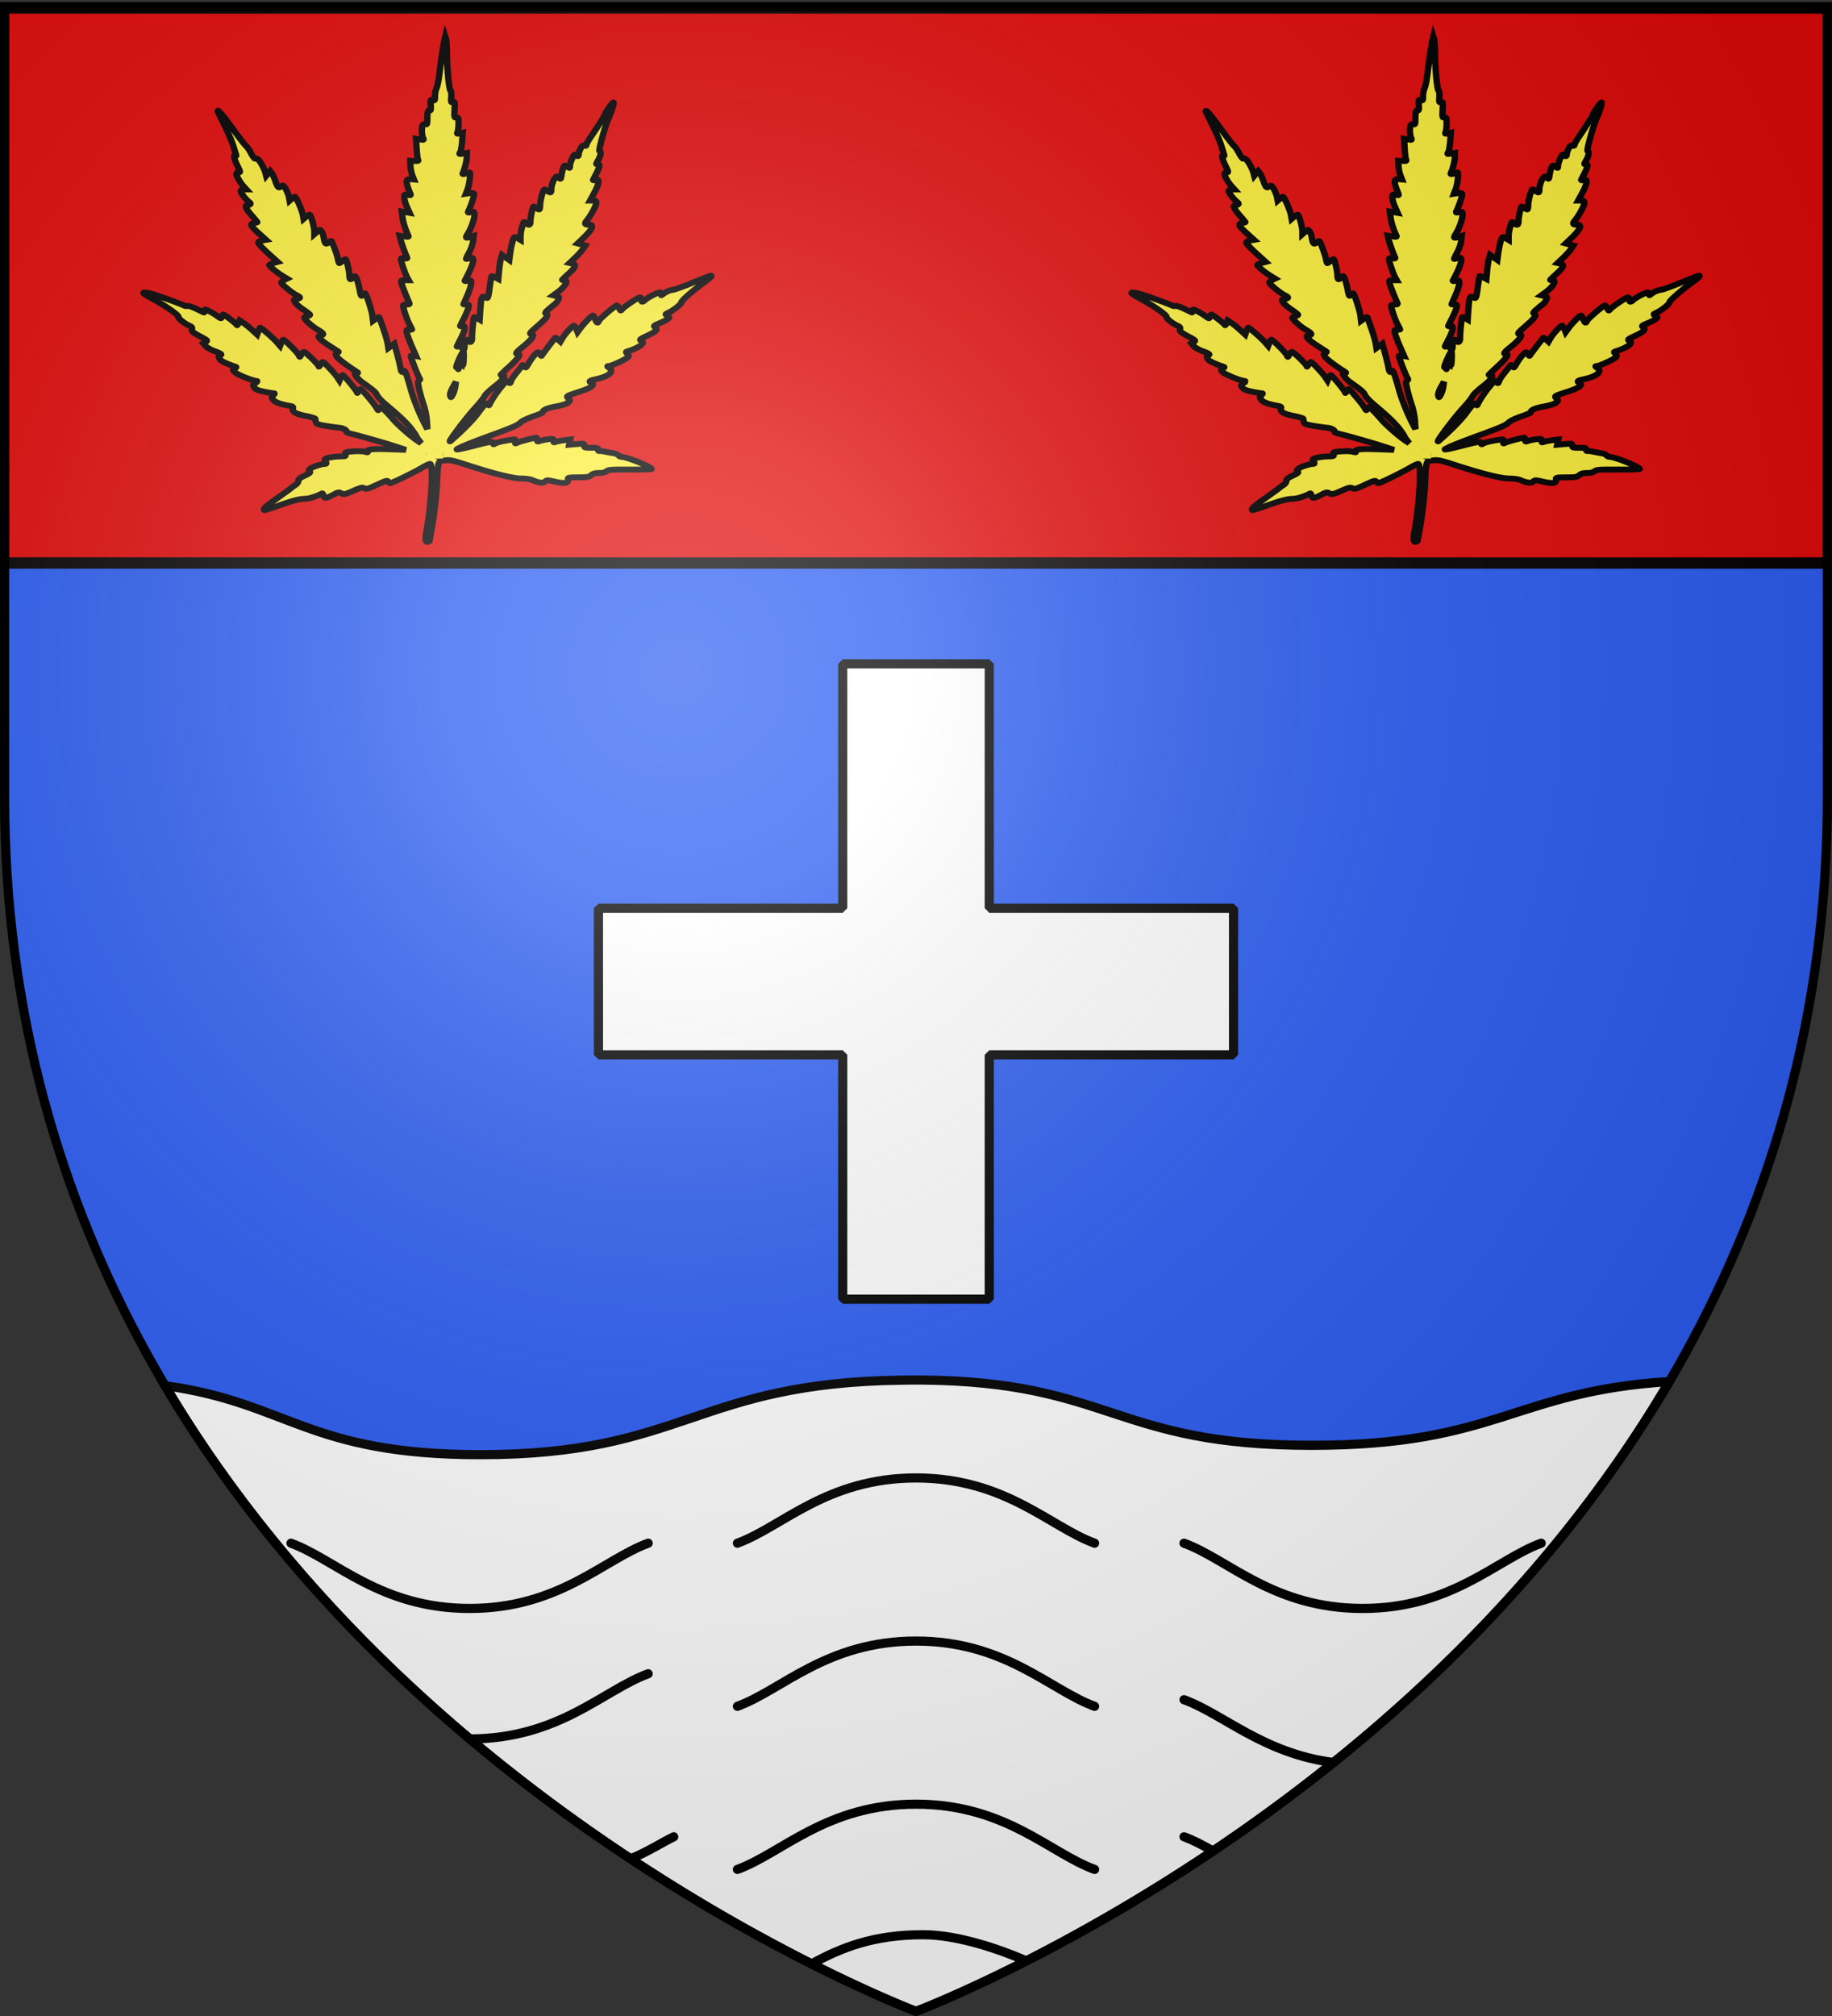 <svg xmlns="http://www.w3.org/2000/svg" xmlns:xlink="http://www.w3.org/1999/xlink" height="660" width="600" version="1.0"><rect width="100%" height="100%" fill="#333333" stroke="none"/><defs><linearGradient id="q"><stop offset="0" style="stop-color:#fff;stop-opacity:1"/><stop offset="1" style="stop-color:#fff;stop-opacity:1"/></linearGradient><linearGradient id="a"><stop style="stop-color:white;stop-opacity:.314" offset="0"/><stop offset=".19" style="stop-color:white;stop-opacity:.251"/><stop style="stop-color:#6b6b6b;stop-opacity:.125" offset=".6"/><stop style="stop-color:black;stop-opacity:.125" offset="1"/></linearGradient><linearGradient id="c"><stop offset="0" style="stop-color:#fd0000;stop-opacity:1"/><stop offset=".5" style="stop-color:#e77275;stop-opacity:.659"/><stop offset="1" style="stop-color:black;stop-opacity:.323"/></linearGradient><linearGradient id="b"><stop offset="0" style="stop-color:white;stop-opacity:.314"/><stop offset=".19" style="stop-color:white;stop-opacity:.251"/><stop offset=".6" style="stop-color:#6b6b6b;stop-opacity:.125"/><stop offset="1" style="stop-color:black;stop-opacity:.125"/></linearGradient><linearGradient id="A"><stop offset="0" style="stop-color:white;stop-opacity:.314"/><stop style="stop-color:white;stop-opacity:.251" offset=".19"/><stop offset=".6" style="stop-color:#6b6b6b;stop-opacity:.125"/><stop offset="1" style="stop-color:black;stop-opacity:.125"/></linearGradient><linearGradient id="B"><stop offset="0" style="stop-color:white;stop-opacity:0"/><stop offset="1" style="stop-color:black;stop-opacity:.646"/></linearGradient><linearGradient id="h"><stop style="stop-color:white;stop-opacity:1" offset="0"/><stop style="stop-color:white;stop-opacity:1" offset="1"/></linearGradient><linearGradient id="i"><stop offset="0" style="stop-color:white;stop-opacity:0"/><stop offset="1" style="stop-color:black;stop-opacity:.646"/></linearGradient><linearGradient id="g"><stop offset="0" style="stop-color:white;stop-opacity:.314"/><stop style="stop-color:white;stop-opacity:.251" offset=".19"/><stop offset=".6" style="stop-color:#6b6b6b;stop-opacity:.125"/><stop offset="1" style="stop-color:black;stop-opacity:.125"/></linearGradient><linearGradient id="l"><stop offset="0" style="stop-color:#fff;stop-opacity:1"/><stop offset="1" style="stop-color:#fff;stop-opacity:1"/></linearGradient><linearGradient id="m"><stop offset="0" style="stop-color:#e80000;stop-opacity:.276"/><stop offset="1" style="stop-color:red;stop-opacity:0"/></linearGradient><linearGradient id="k"><stop style="stop-color:#fd0000;stop-opacity:1" offset="0"/><stop offset=".5" style="stop-color:#e77275;stop-opacity:.659"/><stop offset="1" style="stop-color:black;stop-opacity:.323"/></linearGradient><linearGradient id="j"><stop offset="0" style="stop-color:white;stop-opacity:.314"/><stop style="stop-color:white;stop-opacity:.251" offset=".19"/><stop offset=".6" style="stop-color:#6b6b6b;stop-opacity:.125"/><stop offset="1" style="stop-color:black;stop-opacity:.125"/></linearGradient><linearGradient id="n"><stop style="stop-color:#fd0000;stop-opacity:1" offset="0"/><stop offset=".5" style="stop-color:#e77275;stop-opacity:.659"/><stop offset="1" style="stop-color:black;stop-opacity:.323"/></linearGradient><linearGradient id="y"><stop offset="0" style="stop-color:white;stop-opacity:.314"/><stop offset=".19" style="stop-color:white;stop-opacity:.251"/><stop offset=".6" style="stop-color:#6b6b6b;stop-opacity:.125"/><stop offset="1" style="stop-color:black;stop-opacity:.125"/></linearGradient><linearGradient id="o"><stop offset="0" style="stop-color:#fd0000;stop-opacity:1"/><stop style="stop-color:#e77275;stop-opacity:.659" offset=".5"/><stop style="stop-color:black;stop-opacity:.323" offset="1"/></linearGradient><linearGradient id="p"><stop offset="0" style="stop-color:white;stop-opacity:.314"/><stop style="stop-color:white;stop-opacity:.251" offset=".19"/><stop offset=".6" style="stop-color:#6b6b6b;stop-opacity:.125"/><stop offset="1" style="stop-color:black;stop-opacity:.125"/></linearGradient><linearGradient id="r"><stop offset="0" style="stop-color:black;stop-opacity:1"/><stop offset="1" style="stop-color:black;stop-opacity:0"/></linearGradient><linearGradient id="s"><stop offset="0" style="stop-color:black;stop-opacity:1"/><stop offset="1" style="stop-color:black;stop-opacity:0"/></linearGradient><linearGradient id="v"><stop offset="0" style="stop-color:#000;stop-opacity:1"/><stop offset="1" style="stop-color:#000;stop-opacity:0"/></linearGradient><linearGradient id="w"><stop offset="0" style="stop-color:#000;stop-opacity:1"/><stop offset="1" style="stop-color:#000;stop-opacity:0"/></linearGradient><linearGradient id="t"><stop style="stop-color:#fd0000;stop-opacity:1" offset="0"/><stop offset=".5" style="stop-color:#e77275;stop-opacity:.659"/><stop offset="1" style="stop-color:black;stop-opacity:.323"/></linearGradient><linearGradient id="u"><stop offset="0" style="stop-color:white;stop-opacity:.314"/><stop style="stop-color:white;stop-opacity:.251" offset=".19"/><stop offset=".6" style="stop-color:#6b6b6b;stop-opacity:.125"/><stop offset="1" style="stop-color:black;stop-opacity:.125"/></linearGradient><linearGradient id="x"><stop offset="0" style="stop-color:#fff;stop-opacity:.314"/><stop offset=".19" style="stop-color:#fff;stop-opacity:.251"/><stop offset=".6" style="stop-color:#6b6b6b;stop-opacity:.125"/><stop offset="1" style="stop-color:#000;stop-opacity:.125"/></linearGradient><linearGradient id="z"><stop offset="0" style="stop-color:#fd0000;stop-opacity:1"/><stop offset=".5" style="stop-color:#e77275;stop-opacity:.659"/><stop offset="1" style="stop-color:black;stop-opacity:.323"/></linearGradient><linearGradient id="C"><stop offset="0" style="stop-color:white;stop-opacity:.314"/><stop style="stop-color:white;stop-opacity:.251" offset=".19"/><stop offset=".6" style="stop-color:#6b6b6b;stop-opacity:.125"/><stop offset="1" style="stop-color:black;stop-opacity:.125"/></linearGradient><g id="f"><use xlink:href="#e" transform="rotate(72)" width="810" height="540"/><use xlink:href="#e" transform="rotate(144)" width="810" height="540"/></g><g id="e"><path id="d" d="M0 0v1h.5L0 0z" transform="rotate(18 3.157 -.5)"/><use xlink:href="#d" transform="scale(-1 1)" width="810" height="540"/></g><radialGradient xlink:href="#a" id="E" gradientUnits="userSpaceOnUse" gradientTransform="matrix(1.353 0 0 1.349 -77.63 -85.747)" cx="221.445" cy="226.331" fx="221.445" fy="226.331" r="300"/></defs><g style="display:inline"><path style="fill:#2b5df2;fill-opacity:1;fill-rule:evenodd;stroke:none" d="M300 658.5s298.5-112.32 298.5-397.772V2.176H1.5v258.552C1.5 546.18 300 658.5 300 658.5z"/><g style="display:inline"><path style="fill:none;stroke:none" d="M0 0h600v660H0z"/></g><g style="fill:#fff;stroke:#000;stroke-opacity:1;stroke-width:3;stroke-miterlimit:4;stroke-dasharray:none"><path d="M302.031 451.813c-1.995-.02-4.06.007-6.187.03-68.045.764-71.618 24.407-138.469 24.407-56.666 0-62.784-16.953-103.313-22.594C139.728 598.196 300 658.5 300 658.5s161.253-60.683 246.719-206.188c-50.848 3.188-56.332 20.875-117.157 20.875-64.761 0-65.675-20.77-127.53-21.375z" style="fill:#fff;fill-opacity:1;fill-rule:evenodd;stroke:#000;stroke-opacity:1;stroke-width:3;stroke-miterlimit:4;stroke-dasharray:none" transform="translate(0 -.015)"/><g style="fill:#fff;stroke:#000;stroke-opacity:1;stroke-width:3;stroke-miterlimit:4;stroke-dasharray:none"><path style="fill:#fff;fill-opacity:1;fill-rule:evenodd;stroke:#000;stroke-width:3;stroke-linecap:round;stroke-linejoin:round;stroke-miterlimit:4;stroke-opacity:1;stroke-dasharray:none" d="M241.506 505.23c14.623-5.34 29.247-21.36 58.494-21.36s43.87 16.02 58.494 21.36M241.506 612.03c14.623-5.34 29.247-21.36 58.494-21.36s43.87 16.02 58.494 21.36M153.906 569.313c29.163-.047 43.773-16.012 58.375-21.344M241.506 558.63c14.623-5.34 29.247-21.36 58.494-21.36s43.87 16.02 58.494 21.36M206.563 608.563c5.794-2.448 10.132-5.272 14.093-7.22M335.828 641.828c-8.639-3.718-22.24-8.422-33.515-8.422-16.165 0-26.63 4.165-36.281 9.43M387.781 556.469c12.905 4.712 25.942 17.577 48.906 20.562M387.781 601.344c3.112 1.136 6.247 2.807 9.5 4.656M387.77 505.23c14.623 5.34 29.247 21.36 58.494 21.36s43.87-16.02 58.494-21.36M95.298 505.23c14.624 5.34 29.247 21.36 58.495 21.36 29.247 0 43.87-16.02 58.494-21.36" transform="translate(0 -.015)"/></g><g style="fill:#e20909"><path d="M1.496 393.858h597.008v147.008H1.496V393.858z" style="fill:#e20909;fill-opacity:1;fill-rule:nonzero;stroke:#020000;stroke-width:3;stroke-linecap:butt;stroke-miterlimit:4;stroke-opacity:1;stroke-dasharray:none" transform="matrix(1 0 0 1.236 .004 -484.195)"/></g><g transform="translate(-85.714 -185.32)" style="fill:#fff;stroke:#000;stroke-opacity:1"><path d="M361.714 402.648v80h-80v48h80v80h48v-80h80v-48h-80v-80h-48z" style="fill:#fff;fill-opacity:1;fill-rule:evenodd;stroke:#000;stroke-width:3;stroke-linejoin:bevel;stroke-miterlimit:4;stroke-opacity:1;stroke-dasharray:none;stroke-dashoffset:10;display:inline"/><g style="fill:#fcef3c;fill-opacity:1;stroke-width:6.731;stroke-miterlimit:4;stroke-dasharray:none" id="D"><path d="M298.914 568.288c5.45-32.731 7.49-77.445 3.821-77.445-.944 0-4.725 1.925-8.403 4.279-8.827 5.649-31.671 17.742-33.514 17.742-.8 0-1.898-.794-2.44-1.765-.834-1.49-2.655-.92-11.683 3.655-9.363 4.743-11.023 5.243-13.32 4.014-2.266-1.213-3.805-.84-11.233 2.72-9.454 4.53-10.587 4.76-13.765 2.774-1.768-1.104-3.089-.813-7.228 1.59-8.22 4.775-10.078 5.031-10.96 1.515-.416-1.658-1.086-2.834-1.488-2.614-6.887 3.763-13.382 5.961-18.116 6.132-6.595.238-13.432 2.224-30.5 8.86-6.575 2.556-12.194 4.408-12.486 4.116-1.374-1.373 1.733-4.492 13.33-13.386 6.903-5.295 13.531-10.529 14.73-11.631 1.197-1.103 3.466-2.899 5.042-3.992 1.58-1.096 2.88-3.156 2.897-4.595.025-2.007 1.586-3.385 6.767-5.974 4.247-2.123 6.218-3.685 5.336-4.23-2.637-1.63-.054-4.35 6.438-6.78 3.574-1.336 7.521-2.43 8.772-2.43 2.596 0 2.737-.448 1.101-3.505-1.03-1.925-.57-2.364 3.767-3.591 2.717-.77 7.916-1.443 11.553-1.498 6.142-.092 6.568-.274 5.995-2.562-.575-2.297-.042-2.515 7.876-3.226 4.728-.424 10.207-.254 12.363.384 3.102.919 3.752.837 3.273-.413-.95-2.473 5.13-3.088 23.554-2.38l16.821.646-11.59-4.105c-10.971-3.886-35.867-11.604-46.685-14.472-2.728-.724-4.767-1.683-4.53-2.131.859-1.626-3.36-4.3-7.319-4.64-2.229-.19-8.567-1.148-14.085-2.128-8.427-1.497-10.163-2.183-10.847-4.289-.447-1.38-.753-3.077-.68-3.773.075-.696-4.386-2.215-9.912-3.374-10.702-2.246-14.93-4.906-13.744-8.646.547-1.723-.082-2.31-3.128-2.919-10.625-2.123-15.786-4.186-17.673-7.066-1.854-2.83-1.852-3.131.041-5.223 1.713-1.893 1.748-2.22.233-2.22-.976 0-5.52-.846-10.096-1.88-6.235-1.407-8.773-2.569-10.126-4.633-1.692-2.583-1.634-2.896.935-5.036 1.507-1.255 2.348-2.365 1.87-2.466a77.44 77.44 0 0 0-1.738-.342c-4.95-.901-19.158-7.28-21.303-9.563-2.672-2.845-2.687-2.968-.54-4.538 2.168-1.586 2.168-1.626 0-2.38-5.86-2.04-12.76-5.368-14.624-7.054-2.216-2.006-2.83-6.15-.912-6.15 3.095 0 .466-2.02-5.78-4.442-3.818-1.48-8.033-4.08-9.368-5.777l-2.427-3.086 2.427-1.612c2.32-1.54 2.082-1.813-5.394-6.182-8.49-4.96-9.838-6.334-8.97-9.132.37-1.188-.534-2.338-2.56-3.261-4.917-2.24-12.05-8.313-11.704-9.964.458-2.19-12.952-12.542-26.834-20.713-9.081-5.346-11.448-7.204-9.534-7.485 1.4-.206 5.27.51 8.602 1.59 7.101 2.301 30.664 11.618 33.539 13.26 1.09.623 2.73.846 3.646.494.915-.35 4.978 1.088 9.028 3.198 4.05 2.11 7.756 4.014 8.234 4.231.478.217.87-.431.87-1.44 0-1.01.286-1.836.636-1.836 1.441 0 8.344 4.022 12.47 7.265 4.315 3.39 4.43 3.414 5.062 1 .355-1.358 1.059-2.47 1.563-2.47 1.391 0 13.595 10.18 14.218 11.86.31.838 1.102.067 1.843-1.796l1.298-3.266 3.766 2.66c2.07 1.463 6.218 5.1 9.217 8.082l5.451 5.423 1.303-3.948c.716-2.17 1.58-3.947 1.92-3.947 1.155 0 13.677 11.816 17.34 16.361l3.648 4.529 1.217-3.491c.67-1.92 1.706-3.491 2.303-3.491 1.576 0 15.266 14.892 16.374 17.811.91 2.395.985 2.373 2.417-.716.813-1.753 2.116-3.187 2.897-3.187 1.76 0 15.576 14.627 15.64 16.558.026.774.825-.027 1.776-1.78.95-1.753 2.118-3.188 2.593-3.188 1.218 0 12.299 12.749 15.136 17.415l2.362 3.883 1.184-3.115c.652-1.714 1.661-3.116 2.244-3.116 1.328 0 15.21 18.28 15.265 20.102.023.737.675.201 1.45-1.191.773-1.393 1.75-2.697 2.17-2.898.92-.44 14.381 16.772 16.873 21.574 1.753 3.377 1.77 3.382 3.12.86 1.341-2.507 1.403-2.486 5.496 1.82 2.276 2.396 6.244 7.073 8.817 10.394 4.99 6.44 19.087 19.942 25.763 24.676l4.041 2.866-2.592-3.64c-1.425-2.003-2.592-3.98-2.592-4.395 0-.415-2.046-3.767-4.548-7.45-4.708-6.935-13.284-15.912-27.408-28.693-4.508-4.079-8.866-9.1-9.684-11.159-1.36-3.417-3.426-5.36-15.985-15.036-3.403-2.621-7.28-7.787-7.28-9.7 0-.246.913-.475 2.029-.508 1.626-.05 1.46-.45-.836-2.029-9.801-6.733-19.078-14.458-20.383-16.975-1.316-2.535-1.259-3.073.423-4.014 1.068-.598 1.686-1.3 1.372-1.56-.313-.261-4.22-2.999-8.683-6.084-10.314-7.133-14.723-12.161-10.663-12.161.83 0 2.101-.594 2.828-1.32.988-.989-.34-2.396-5.274-5.59-6.299-4.079-14.127-11.763-14.127-13.867 0-.546 1.303-1.32 2.897-1.72 1.594-.4 2.898-1.149 2.898-1.664 0-.514-3.183-3.241-7.073-6.06-3.89-2.817-7.794-6.519-8.677-8.225-1.545-2.989-1.478-3.13 1.858-3.862 4.423-.971 4.36-1.878-.306-4.415-5.014-2.726-15.968-12.6-15.95-14.378.008-.777 1.356-2.116 2.998-2.976l2.985-1.564-4.78-3.162c-5.831-3.86-13.939-11.081-13.939-12.417 0-.537 1.983-1.571 4.406-2.297l4.405-1.32-10.2-10.056c-5.61-5.531-10.201-10.898-10.201-11.927 0-1.219 1.41-2.134 4.051-2.63l4.051-.76-7.334-7.192c-9.135-8.959-10.08-11.067-5.38-12.007 1.899-.38 3.453-.884 3.453-1.12 0-.235-2.558-3.603-5.685-7.483-5.846-7.254-7.87-11.488-5.507-11.519.737-.01 2.106-.502 3.042-1.094 1.445-.913 1.348-1.391-.64-3.17-3.811-3.409-8.595-10.279-8.595-12.343 0-1.292.98-1.92 3-1.92h3l-3.055-3.631c-3.616-4.297-7.581-11.77-7.581-14.287 0-.993.996-1.785 2.245-1.785 2.102 0 2.028-.48-1.159-7.508-3.488-7.693-4.461-12.985-2.121-11.539.855.529 1.033.006.535-1.564-.412-1.296-1.738-5.925-2.947-10.286-1.21-4.361-5.362-14.814-9.228-23.228-3.866-8.414-7.029-15.666-7.029-16.116 0-2.308 5.831 5.154 15.874 20.314 6.155 9.293 12.355 18 13.778 19.349 1.423 1.349 3.98 5.397 5.681 8.995 1.703 3.598 3.6 6.23 4.215 5.85.616-.38 1.92-.028 2.898.783 2.176 1.807 6.76 10.807 7.893 15.502l.833 3.448 2.06-2.73 2.059-2.73 1.81 2.584c.995 1.42 2.767 5.656 3.937 9.413 2.12 6.8 3.398 8.014 5.852 5.559.71-.71 1.794-.979 2.41-.598 1.679 1.037 5.213 8.901 5.959 13.26l.657 3.837 2.751-2.568c2.67-2.493 2.789-2.503 4.027-.36 2.577 4.46 6.408 14.735 7.165 19.22l.78 4.612 2.564-2.41c1.411-1.326 3.142-2.41 3.847-2.41 1.362 0 4.944 13.957 4.944 19.265v3.16l2.99-2.81c2.896-2.719 3.043-2.74 4.59-.624.878 1.201 1.925 4.375 2.327 7.052 1.091 7.279 2.175 8.531 5.096 5.888 1.318-1.193 2.639-1.926 2.935-1.63 1.213 1.213 6.186 15.823 6.947 20.406.45 2.71 1.128 4.926 1.51 4.926.38 0 1.897-1.132 3.37-2.516 1.473-1.384 3.004-2.19 3.402-1.792 1.211 1.212 3.884 13.882 3.903 18.506.02 4.615 1.137 5.449 3.495 2.607.794-.956 1.86-1.738 2.37-1.738 1.251 0 3.224 6.228 4.97 15.694 1.337 7.24 1.581 7.672 3.343 5.91 1.045-1.045 2.143-1.9 2.44-1.9 1.114 0 6.944 19.376 7.617 25.319l.702 6.195 3.19-2.515c2.379-1.875 3.314-2.125 3.676-.98.267.844 2.134 6.621 4.15 12.838 2.015 6.217 4.012 13.697 4.437 16.624l.773 5.32 3.132-2.466 3.132-2.466 1.144 4.387c2.792 10.7 4.623 18.656 5.345 23.22.772 4.881 2.008 6.138 3.563 3.623 1.033-1.672 3.092 4.195 7.37 21.007 3.075 12.082 9.353 28.952 15.311 41.145l2.266 4.636-.536-9.272c-.303-5.244-1.807-13.3-3.46-18.545-1.609-5.1-3.728-13.183-4.71-17.964-1.551-7.555-1.566-8.858-.116-9.95 1.045-.787 1.26-1.666.577-2.35-1.072-1.072-9.258-23.89-9.258-25.806 0-.539 1.252-.74 2.782-.448l2.783.532-4.462-11.086c-2.453-6.098-4.807-12.929-5.229-15.18-.72-3.837-.578-4.094 2.258-4.094 1.665 0 3.027-.163 3.027-.363 0-.2-1.272-2.998-2.826-6.22-2.581-5.351-6.446-18.008-6.446-21.111 0-.705 1.62-1.282 3.6-1.282 2.983 0 3.455-.348 2.748-2.028-2.83-6.723-7.503-19.652-8.122-22.474-.696-3.168-.544-3.314 3.45-3.314h4.178l-1.64-3.187C276.56 272.88 272 258.342 272 255.889c0-1.289.927-1.612 3.527-1.23 2.888.423 3.378.185 2.707-1.318-1.683-3.77-6.035-17.04-6.819-20.79l-.812-3.89 4.93.833c4.517.764 4.851.653 3.997-1.327-2.927-6.784-5.26-14.91-5.938-20.679l-.772-6.568 4.143.778 4.142.777-2.786-6.778c-1.533-3.728-2.8-8.538-2.815-10.69-.026-3.76.111-3.883 3.572-3.191 3.054.61 3.486.423 2.847-1.24-5.227-13.623-5.2-17.324.126-16.79l3.64.366-1.753-5.001c-.965-2.751-1.828-7.61-1.92-10.797l-.165-5.795 4.463.268c3.84.231 4.341-.011 3.599-1.738-.475-1.104-1.114-6.902-1.42-12.884l-.557-10.877 4.192.786c4.137.776 4.177.747 3.043-2.237-1.42-3.732-1.472-12.16-.09-14.342.563-.89 1.86-1.298 2.88-.906 1.572.603 1.855-.331 1.855-6.11 0-7.795.764-10.57 2.704-9.823.96.37 1.236-1.367.95-5.983-.383-6.156-.275-6.462 2.027-5.731 2.233.708 2.432.329 2.432-4.637 0-2.974.729-7.051 1.62-9.06.89-2.009 2.221-9.129 2.959-15.822 1.55-14.075 4.42-34.936 5.501-39.986L318.752 0l.847 2.898c.466 1.593.9 9.389.963 17.323.14 17.503 2.291 40.939 3.849 41.926.624.396.952 3.65.729 7.232-.369 5.913-.208 6.45 1.75 5.826 2.004-.637 2.127-.024 1.733 8.64-.398 8.762-.282 9.314 1.9 9.102 2.093-.203 2.324.465 2.322 6.728-.001 3.825-.434 8.148-.962 9.607-.884 2.446-.712 2.592 2.205 1.86l3.164-.795-.614 9.836c-.338 5.41-1.233 10.993-1.99 12.406-1.327 2.48-1.23 2.543 2.759 1.795l4.133-.776v4.513c0 4.265-2.052 13.439-4.07 18.19-.933 2.2-.01 2.172 6.272-.194 1.324-.499 1.508.756.996 6.824-.344 4.089-1.426 9.713-2.403 12.497l-1.778 5.063 4.03-.653c2.772-.45 4.212-.174 4.62.888.509 1.326-2.983 12.91-5.913 19.614-.842 1.927-.551 2.073 2.708 1.357 3.54-.778 3.65-.682 3.65 3.165 0 4.63-3.633 15.768-7.01 21.494-2.838 4.808-2.376 5.528 2.462 3.842l3.683-1.284-.555 5.779c-.306 3.178-2.166 9.029-4.135 13-1.97 3.973-3.422 7.381-3.23 7.574.193.193 1.746-.18 3.45-.828 6.608-2.512 5.097 5.484-4.884 25.865-.267.545 1.14.634 3.128.198 3.485-.766 3.614-.655 3.595 3.065-.01 2.122-1.827 8.292-4.037 13.71-2.21 5.419-4.026 9.982-4.037 10.142-.01.159 1.326.29 2.97.29 2.761 0 2.93.288 2.207 3.766-.43 2.072-2.558 7.508-4.728 12.08-2.17 4.571-3.945 8.564-3.945 8.873 0 .309 1.043.289 2.318-.044 3.652-.956 2.973 4.737-1.739 14.568-2.231 4.656-4.056 8.693-4.056 8.972 0 .279 1.303.18 2.897-.22 2.405-.604 2.898-.311 2.898 1.716 0 1.344.521 2.444 1.159 2.444.637 0 1.159-2.608 1.159-5.795 0-4.273.438-5.795 1.67-5.795.918 0 1.992.521 2.386 1.159 1.768 2.86 3.93 1.046 3.796-3.187-.163-5.142 1.432-22.517 2.18-23.747.286-.471 1.717-.072 3.18.887l2.662 1.743.69-11.345c.779-12.767 1.562-15.772 3.868-14.835l3.073 1.252c1.102.45 1.865-2.597 2.964-11.85.813-6.85 1.744-12.719 2.067-13.043.324-.323 2.05.25 3.836 1.276l3.248 1.864.777-9.42c.427-5.18 1.31-11.413 1.96-13.85l1.185-4.433 3.836 2.926 3.836 2.926.74-6.296c.97-8.26 2.862-16.937 4.14-18.996.87-1.401 1.47-1.354 4.019.317l2.996 1.963.006-4.373c.004-2.405.554-6.46 1.223-9.01 2.145-8.18 2.059-8.063 4.392-5.952 3.238 2.93 4.81 2.288 4.81-1.967 0-5.008 2.41-16.999 3.416-16.999.427 0 1.79.766 3.027 1.702 3.338 2.524 3.594 2.273 3.812-3.73.223-6.171 3.233-17.675 4.623-17.675.498 0 1.918.765 3.155 1.701 3.236 2.448 3.988 2.182 3.995-1.412.009-4.26 1.964-10.783 4.055-13.524 1.6-2.099 1.82-2.113 3.871-.257 2.09 1.89 2.201 1.77 2.865-3.072.38-2.771 1.243-6.492 1.918-8.268 1.192-3.134 1.312-3.173 4.108-1.341 2.796 1.832 2.88 1.804 2.88-.941 0-1.556 1.061-5.305 2.358-8.331 1.795-4.188 2.682-5.18 3.71-4.153 1.995 1.996 3.204 1.645 3.204-.928 0-1.254.88-4.126 1.957-6.384 1.467-3.076 2.483-3.937 4.057-3.438 1.339.425 2.099.083 2.099-.945 0-.887 2.259-5.225 5.02-9.64 7.981-12.763 14.683-24.316 14.683-25.309 0-1.787 8.612-14.835 9.008-13.647.482 1.447-2.028 10.031-5.435 18.581-3.863 9.696-10.665 36.635-9.361 37.072 1.856.622 1.331 5.147-1.166 10.045-2.773 5.438-2.748 5.215-.58 5.215 2.984 0 2.118 3.08-5.018 17.839-.275.568.873.688 2.55.268 2.77-.696 3.048-.457 3.048 2.612 0 1.857-1.993 7.344-4.43 12.192l-4.43 8.814h3.271c2.68 0 3.271.503 3.271 2.78 0 3.066-5.56 14.285-9.911 19.997-2.958 3.882-2.257 5.04 3.052 5.04 4.824 0 2.209 5.942-6.632 15.066l-6.177 6.375 4.018 1.176 4.018 1.177-2.406 4.04c-1.323 2.22-5.047 6.746-8.275 10.055l-5.87 6.017 3.117.782c4.403 1.105 3.185 4.27-4.58 11.911-3.456 3.4-6.283 6.4-6.283 6.665 0 .264 1.078.481 2.396.481 4.546 0 .663 7.369-7.137 13.54l-4.737 3.75 3 .753c1.65.414 3 1.252 3 1.862 0 1.397-2.384 5.981-3.512 6.752-.466.32-3.324 2.869-6.35 5.666-4.655 4.304-5.21 5.25-3.607 6.147 2.813 1.574.746 4.721-9.47 14.42-7.861 7.466-8.466 8.346-6.222 9.058 2.33.74 2.38.995.795 4.06-.93 1.798-5.099 6.261-9.263 9.917-7.721 6.779-8.983 8.683-5.755 8.683 3.564 0 .387 5.142-8.865 14.35-5.048 5.023-9.178 9.325-9.178 9.561 0 .236.782.428 1.738.428 1.978 0 2.328 1.817.56 2.91-.647.4-.908 1.164-.578 1.696.329.533-3.542 4.463-8.603 8.734-5.06 4.27-9.704 9.145-10.318 10.831-.615 1.686-5.058 7.76-9.875 13.497-11.535 13.741-31.726 43.416-25.629 37.668 11.94-11.255 23.141-23.602 28.445-31.353 7.97-11.647 8.935-12.602 10.482-10.371.88 1.269 1.36 1.358 1.78.328 2.011-4.933 7.604-14.09 12.577-20.59 4.82-6.3 6.012-7.281 7.082-5.826 1.75 2.38 2.402 2.204 3.184-.86.366-1.433 2.783-5.415 5.37-8.848 2.589-3.432 5.214-7.083 5.835-8.113 1.022-1.696 1.285-1.67 2.79.271 1.552 2.002 1.852 1.772 4.548-3.477 1.588-3.091 4.476-7.446 6.419-9.677 3.593-4.127 4.07-4.084 6.478.58.357.691.874.565 1.282-.314.603-1.298 12.725-18.572 13.967-19.905.265-.283 1.592.597 2.951 1.955l2.47 2.47 2.424-4.477c2.67-4.934 10.375-13.92 11.936-13.92.544 0 1.615 1.658 2.38 3.684l1.391 3.685 3.21-4.75c3.92-5.804 11.621-14.21 13.018-14.21.562 0 1.625 1.826 2.361 4.057 1.48 4.482 2.96 5.19 4 1.914.735-2.313 17.148-17.56 18.903-17.56.585 0 1.717 1.432 2.515 3.183 1.447 3.176 1.455 3.178 3.383.796 2.628-3.245 16.5-13.252 18.371-13.252.829 0 1.507.956 1.507 2.125 0 3.492 1.241 3.693 4.246.688 2.846-2.846 13.167-8.608 15.418-8.608.659 0 1.198.863 1.198 1.918 0 1.729.2 1.743 2.028.15 3.068-2.677 7.488-4.756 10.721-5.044 1.594-.142 10.2-3.489 19.124-7.436 20.744-9.177 21.442-9.444 21.442-8.21 0 .564-3.52 3.788-7.823 7.165-11.233 8.816-24.077 21.063-23.886 22.775.2 1.784-7.965 8.98-13.367 11.781-3.906 2.026-3.915 2.05-1.448 3.777 2.37 1.66 2.389 1.824.422 3.604-1.133 1.025-5.074 3.244-8.758 4.93-6.094 2.79-6.509 3.207-4.604 4.623 3.096 2.302.916 4.97-7.622 9.33-8.824 4.508-9.335 4.991-6.784 6.419 4.258 2.382-2.232 7.65-14.663 11.9-2.028.695-2.05.899-.299 2.833 1.535 1.696 1.618 2.44.448 3.983-1.734 2.286-17.338 10.1-20.241 10.136-1.732.022-1.623.363.683 2.136 5.566 4.28-.671 9.852-14.624 13.062-6.345 1.46-7.365 2.49-4.214 4.252 3.863 2.162-.19 5.553-11.389 9.527-15.595 5.533-15.466 5.452-12.962 8.219 1.968 2.175 1.954 2.364-.348 4.666-1.593 1.593-6.006 3.139-13.132 4.6-9.647 1.98-13.686 4.008-13.84 6.95-.02.388-4.6 2.417-10.179 4.511-5.577 2.094-11.254 4.995-12.614 6.448-3.415 3.649-8.053 5.852-34.036 16.172-12.43 4.937-25.47 10.486-28.975 12.33-5.824 3.065-6.024 3.294-2.318 2.657 2.23-.384 9.38-2.194 15.885-4.022 17.317-4.867 20.044-5.27 20.044-2.971 0 1.693.277 1.714 2.608.201 2.082-1.351 10.79-3.346 19.993-4.58.637-.085.989 1.058.781 2.54-.347 2.482-.165 2.582 2.298 1.264 2.375-1.271 17.573-5.627 19.811-5.678.478-.01.87 1.08.87 2.422 0 1.849.492 2.253 2.025 1.665 4.177-1.603 13.196-3.136 14.808-2.518.95.365 1.373 1.42.98 2.446-.567 1.476-.196 1.616 2.047.767 1.507-.57 5.55-1.421 8.985-1.89l6.245-.855-.577 3.021-.578 3.021 7.951-.738c7.586-.706 7.951-.625 7.951 1.745 0 2.28.608 2.484 7.405 2.484 6.341 0 7.382.292 7.244 2.029-.089 1.115.495 1.896 1.297 1.735.801-.16 3.67.202 6.374.806 2.704.604 6.738 1.417 8.965 1.807 2.226.39 4.468 1.462 4.983 2.382.515.92 1.862 1.673 2.993 1.673 5.5 0 29.974 10.6 31.984 13.851.3.485-9.812.827-22.47.76-20.395-.11-23.27.107-25.264 1.905-1.492 1.344-4.15 2.028-7.88 2.028-4.154 0-6.32.649-8.266 2.476-2.303 2.164-4.036 2.483-13.73 2.528-9.413.044-11.05.328-10.796 1.87.828 5.05-3.002 5.79-14.717 2.848-6.896-1.732-7.575-1.728-9.364.06-2.174 2.175-6.436 1.691-13.231-1.502-2.528-1.187-7.115-1.917-12.17-1.935-8.821-.032-29.837-5.798-59.11-16.217-11.333-4.034-16.166-5.223-19.503-4.798-8.165 1.04-9.18-2.557-10.02 20.65-.81 22.345-3.633 47.112-8.205 71.978-5.674 4.843-3.986-5.86-3.159-10.944zm13.415-89.227c-2.129-1.382-11.687-.836-10.264.587.616.616 2.708 1.074 4.65 1.019 1.942-.055 3.531.45 3.531 1.123 0 .744.703.64 1.794-.265 1.434-1.19 1.492-1.684.29-2.464zm14.575-68.241c.968-1.94 2.084-5.983 2.48-8.983l.719-5.454-3.323 6.375c-1.848 3.544-3.108 7.532-2.84 8.982.627 3.372.858 3.3 2.964-.92zm8.823-33.57c1.995 1.068 2.181.519 2.534-7.48.21-4.748-.055-8.194-.587-7.658-2.146 2.158-8.512 18.409-6.981 17.822.95-.365 1.648.25 1.76 1.548.102 1.183.396.456.653-1.616.405-3.263.757-3.614 2.62-2.616z" style="fill:#fcef3c;fill-opacity:1;stroke-width:6.731;stroke-miterlimit:4;stroke-dasharray:none" transform="matrix(.31 0 0 .285 132.72 197.31)"/><path style="fill:#fcef3c;fill-opacity:1;fill-rule:nonzero;stroke:none;stroke-width:6.731;stroke-miterlimit:4;stroke-dasharray:none" d="M298.589 474.718h17.75v10.02h-17.75v-10.02z" transform="matrix(.31 0 0 .285 132.72 197.31)"/></g><use xlink:href="#D" transform="translate(323.6)" width="600" height="660"/></g></g><path style="opacity:.99;fill:none;stroke:none" d="M0 0h600v660H0z" transform="translate(0 -.015)"/></g><path d="M300 658.5s298.5-112.32 298.5-397.772V2.176H1.5v258.552C1.5 546.18 300 658.5 300 658.5z" style="opacity:1;fill:url(#E);fill-opacity:1;fill-rule:evenodd;stroke:none;stroke-width:1px;stroke-linecap:butt;stroke-linejoin:miter;stroke-opacity:1"/><path d="M300 658.5S1.5 546.18 1.5 260.728V2.176h597v258.552C598.5 546.18 300 658.5 300 658.5z" style="opacity:1;fill:none;fill-opacity:1;fill-rule:evenodd;stroke:#000;stroke-width:3;stroke-linecap:butt;stroke-linejoin:miter;stroke-miterlimit:4;stroke-dasharray:none;stroke-opacity:1"/></svg>